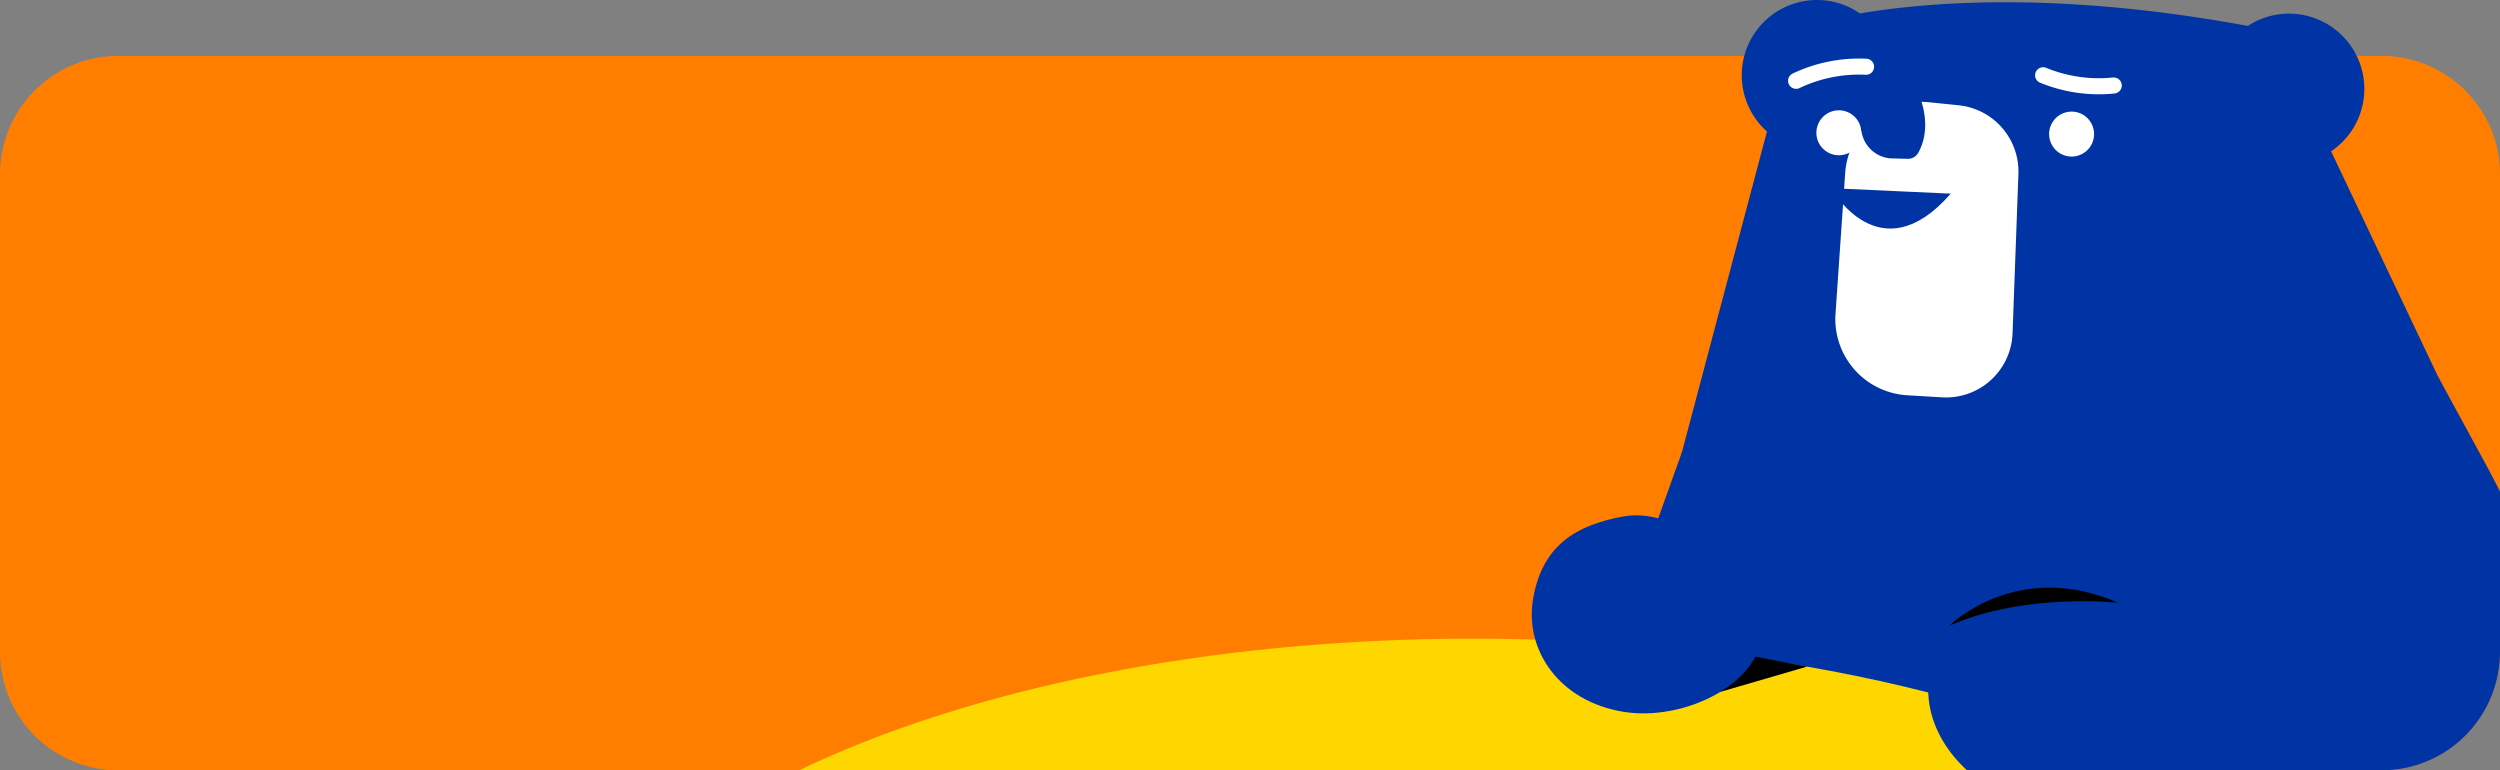 <svg xmlns="http://www.w3.org/2000/svg" width="467.23" height="143.967" data-name="Raggruppa 754" viewBox="0 0 467.23 143.967"><rect x="0" y="0" width="467.23" height="143.967" fill="#808080" stroke="none"/><defs><clipPath id="a"><path fill="none" d="M0 0h467.23v143.967H0z" data-name="Rettangolo 556"/></clipPath></defs><g clip-path="url(#a)" data-name="Raggruppa 753"><path fill="#ff7e00" d="M467.23 32.567v89.28a21 21 0 0 1-.18 2.78 21.8 21.8 0 0 1-2.56 7.87 22.23 22.23 0 0 1-7.78 8.19c-.02.01-.05.03-.07.04-.48.27-.97.54-1.46.81a21.9 21.9 0 0 1-10.08 2.43H22.12A22.12 22.12 0 0 1 0 121.847v-89.28a22.116 22.116 0 0 1 22.12-22.12H445.1a22.03 22.03 0 0 1 14.94 5.81 22.4 22.4 0 0 1 3.18 3.61 22 22 0 0 1 3.92 10.67c.06.67.09 1.34.09 2.03" data-name="Tracciato 748"/><path fill="#0034a5" d="M353.573 12.639A14.065 14.065 0 1 1 338.153.074a14.065 14.065 0 0 1 15.42 12.565" data-name="Tracciato 749"/><path fill="#0034a5" d="M441.8 15.187a14.065 14.065 0 1 1-15.42-12.565 14.065 14.065 0 0 1 15.42 12.565" data-name="Tracciato 750"/><path fill="#0034a5" d="m449.17 97.127-41.85 32.3-14.09 10.88-.48.36-2.01 1.56-1.52 1.17c-.25.19-.51.38-.76.57h-25.35a18 18 0 0 1-1.98-1.56l-19.11-17.04L328.14 113l-7.18-6.4a21.98 21.98 0 0 1-6.64-22.03l.01-.03v-.01l15.9-59.95v-.01l3.75-14.12 1.33-5.01a74 74 0 0 1 12.28-2.93c13.44-2.27 37.81-4.07 72.53 2.34q2.4.435 4.86.93l2.22 4.67 8.47 17.83v.01l19.93 41.98v.01l.02.04a22 22 0 0 1-6.45 26.81" data-name="Tracciato 751"/><path fill="#fff" d="M391.345 24.638a4.2 4.2 0 1 1-4.609-3.756 4.2 4.2 0 0 1 4.609 3.756" data-name="Tracciato 752"/><path fill="#fff" d="M347.85 24.394a4.2 4.2 0 1 1-4.609-3.756 4.2 4.2 0 0 1 4.609 3.756" data-name="Tracciato 753"/><path fill="#fff" d="m377.224 32.517-1.093 29.774a12.45 12.45 0 0 1-13.187 11.97l-6.517-.391a14.27 14.27 0 0 1-13.383-15.222l1.807-26.317a14.27 14.27 0 0 1 15.69-13.219l5.509.563a12.45 12.45 0 0 1 11.174 12.842" data-name="Tracciato 754"/><path fill="#0034a5" d="M359.218 19.357a2.14 2.14 0 0 0-2.019-1.541l-2.716-.065a6.063 6.063 0 0 0-6.592 5.1 5.95 5.95 0 0 0 5.369 6.742l3.291.086a2.17 2.17 0 0 0 1.93-1.085c.887-1.528 2.034-4.623.737-9.238" data-name="Tracciato 755"/><path fill="#0034a5" d="M342.215 35.166s9.053 16.286 22.365 1.025Z" data-name="Tracciato 756"/><path fill="#0034a5" d="M467.23 91.837v30.01a21 21 0 0 1-.18 2.78 21.8 21.8 0 0 1-2.56 7.87 22.23 22.23 0 0 1-7.78 8.19c-.02.01-.05.03-.07.04-.48.27-.97.54-1.46.81a21.9 21.9 0 0 1-10.08 2.43H303.64l-8.3-6.4 1.23-3.44 1.01-2.81 3.96-11.07 3.43-9.56v-.01l4.94-13.81 4.41-12.3.01-.03 45.65 16.68 95.62-30.94.02.04 8.5 15.62q1.59 2.91 3.11 5.9" data-name="Tracciato 757"/><path fill="#fed700" d="M401.38 143.967H149.34c31.5-15.14 76.31-24.61 126.03-24.61q5.835 0 11.56.18c2.86.08 5.7.19 8.52.35q3.06.15 6.09.36 5.565.375 10.99.92 7.83.765 15.36 1.86 3.72.525 7.37 1.14c.82.14 1.64.28 2.45.42h.01c1.45.25 2.88.51 4.3.78q9.48 1.785 18.36 4.06c.63.16 1.26.32 1.88.49 4.51 1.18 8.89 2.46 13.13 3.81h.01c6.27 2.01 12.23 4.21 17.83 6.58 1.24.52 2.46 1.05 3.67 1.59q2.295 1.02 4.48 2.07" data-name="Tracciato 758"/><path d="m337.716 124.585-16.252 4.738-10.911-9.962Z" data-name="Tracciato 759"/><path fill="#0034a5" d="M329.237 118.006c0 9.642-14.388 16.881-25.808 15.028-12.08-1.96-18.528-11.6-16.91-21.1 1.681-9.867 7.836-13.775 16.91-15.421 11.384-2.065 25.808 11.854 25.808 21.5" data-name="Tracciato 760"/><path d="M403.92 143.967h-13.47l.29-1.74.34-2.05 1.67.49 4.15 1.23Z" data-name="Tracciato 761"/><path fill="#0034a5" d="M409.01 135.267a12.3 12.3 0 0 1-4.08 8.7h-37.3c-4.4-4.01-7.11-9.24-7.25-14.54a4 4 0 0 1-.02-.48 4 4 0 0 1 .02-.47c.29-9.62 9.93-11.37 21.77-11.37a34.9 34.9 0 0 1 16.08 4.24 23.3 23.3 0 0 1 9.09 8.08 11.45 11.45 0 0 1 1.69 5.84" data-name="Tracciato 762"/><path d="M364.3 116.936s12.559-12.572 31.615-4.271c0 0-17.313-2-31.615 4.271" data-name="Tracciato 763"/><path fill="none" stroke="#fff" stroke-linecap="round" stroke-linejoin="round" stroke-width="3" d="M335.677 15.1a27.4 27.4 0 0 1 13.077-2.624" data-name="Tracciato 764"/><path fill="none" stroke="#fff" stroke-linecap="round" stroke-linejoin="round" stroke-width="3" d="M395.041 15.979a27.4 27.4 0 0 1-13.2-1.913" data-name="Tracciato 765"/></g></svg>